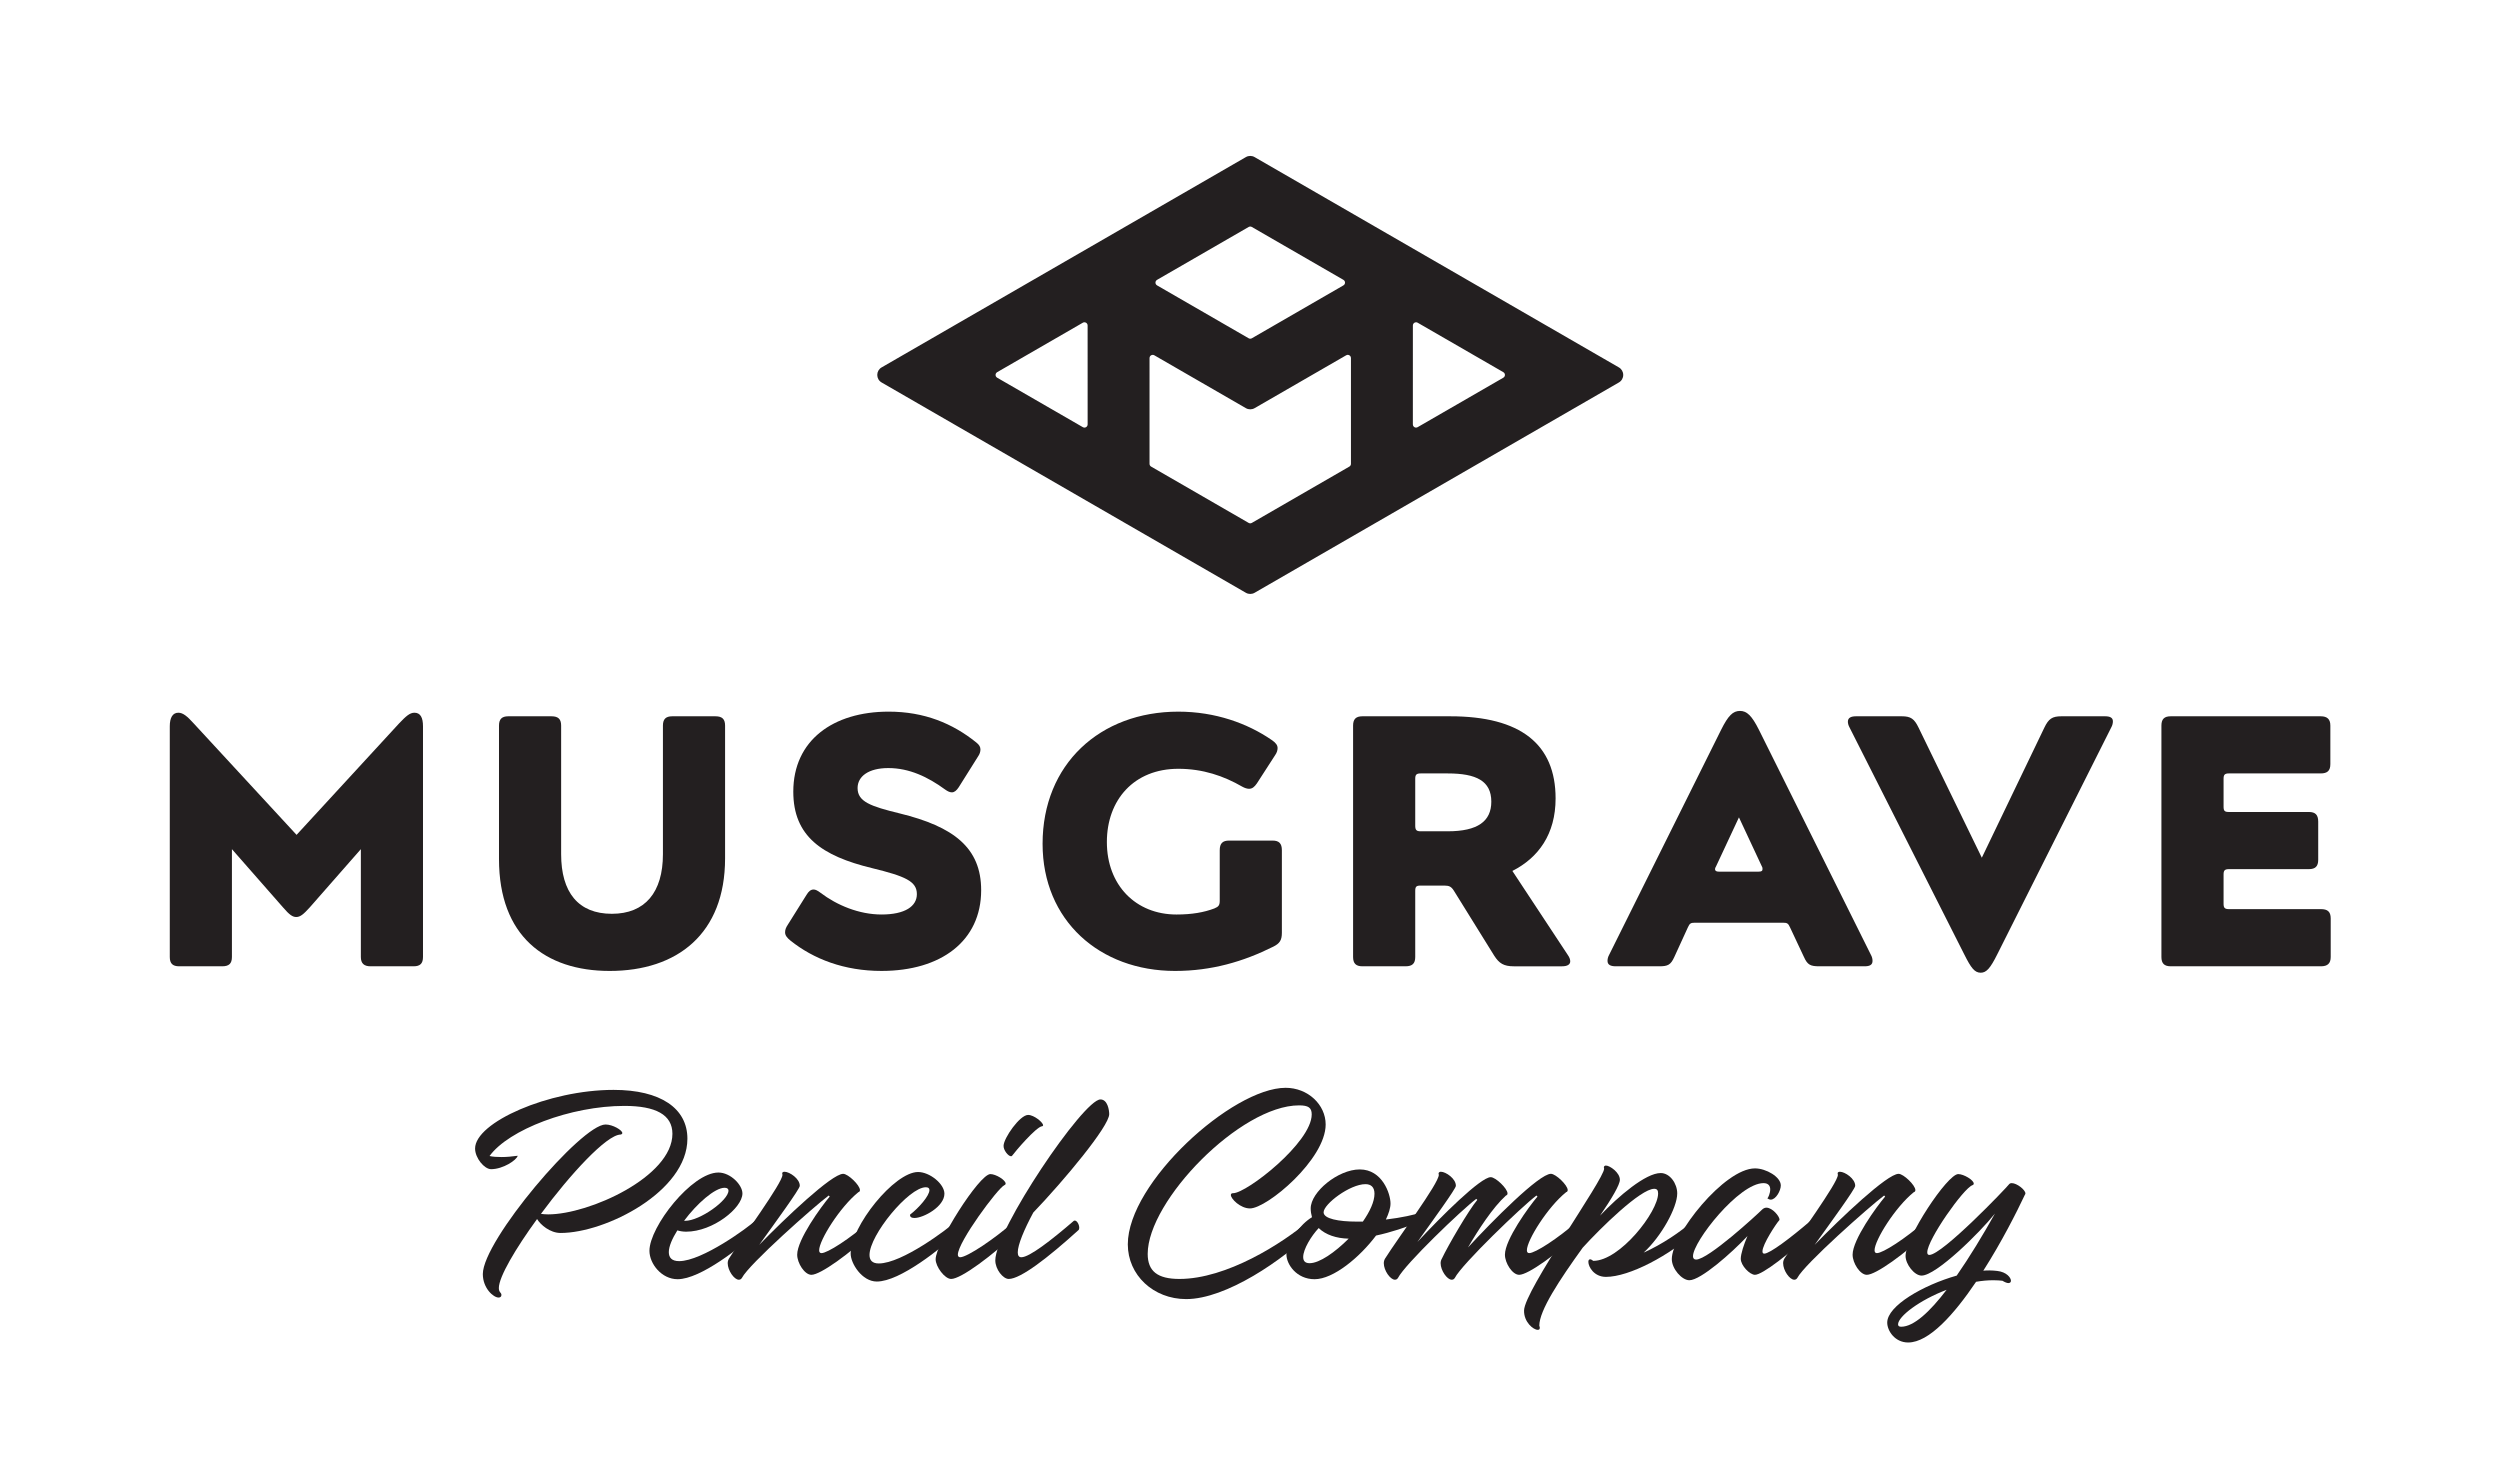 <?xml version="1.0" encoding="iso-8859-1"?>
<!-- Generator: Adobe Illustrator 21.1.0, SVG Export Plug-In . SVG Version: 6.00 Build 0)  -->
<svg version="1.1" id="Layer_2_copy" xmlns="http://www.w3.org/2000/svg" xmlns:xlink="http://www.w3.org/1999/xlink" x="0px"
	 y="0px" viewBox="0 0 493.904 291.792" style="enable-background:new 0 0 493.904 291.792;" xml:space="preserve">
<g>
	<g>
		<path style="fill:#231F20;" d="M135.804,224.962c0,10.41-16.126,18.626-25.056,18.626c-2.092,0-3.98-1.633-4.643-2.755
			c-4.236,5.817-7.553,11.431-7.553,13.625c0,0.918,0.51,0.868,0.51,1.378c0,0.357-0.255,0.51-0.561,0.51
			c-1.02,0-3.113-1.837-3.113-4.643c0-6.634,19.493-29.546,24.239-29.546c1.429,0,3.317,1.123,3.317,1.684
			c0,0.153-0.102,0.255-0.357,0.306c-2.755,0.051-9.951,7.858-15.717,15.666c0.408,0.051,0.868,0.102,1.429,0.102
			c8.113,0,24.545-7.45,24.545-15.921c0-3.776-3.317-5.511-9.491-5.511c-10.614,0-22.861,4.695-26.637,9.9
			c0.612,0.153,1.48,0.204,2.398,0.204c0.969,0,2.041-0.102,3.164-0.255c-0.204,0.868-2.909,2.653-5.256,2.653
			c-1.327,0-3.164-2.194-3.164-4.082c0-5.154,14.544-11.584,27.352-11.584C130.548,215.317,135.804,218.991,135.804,224.962z"/>
		<path style="fill:#231F20;" d="M150.247,242.567c0,0.153-0.051,0.306-0.102,0.408c-3.776,3.419-11.737,9.747-16.279,9.747
			c-3.164,0-5.562-3.062-5.562-5.613c0-4.745,8.369-15.462,13.625-15.462c2.398,0,4.746,2.45,4.746,4.133
			c0,2.858-5.818,7.553-11.124,7.553c-0.613,0-1.225-0.102-1.735-0.255c-1.021,1.633-1.684,3.164-1.684,4.287
			c0,1.072,0.561,1.786,2.041,1.786c4.542,0,13.676-6.685,15.003-7.961c0.102-0.051,0.153-0.051,0.204-0.051
			C149.838,241.138,150.247,241.955,150.247,242.567z M135.142,241.189h0.204c2.908,0,8.573-4.031,8.573-5.971
			c0-0.306-0.204-0.561-0.765-0.561C141.214,234.657,137.642,237.821,135.142,241.189z"/>
		<path style="fill:#231F20;" d="M173.006,242.567c0,0.153-0.051,0.306-0.102,0.408c-5.154,4.797-10.819,8.879-12.604,8.879
			c-1.327,0-2.807-2.296-2.807-3.981c0-2.96,4.695-9.44,6.43-11.481l-0.204-0.204c-2.858,2.143-15.768,13.574-17.146,16.279
			c-0.153,0.255-0.358,0.357-0.613,0.357c-0.918,0-2.194-1.837-2.194-3.266c0-0.357,0.102-0.663,0.255-0.919
			c2.603-4.133,10.563-14.952,10.563-16.533c0-0.102-0.051-0.204-0.051-0.306c0-0.204,0.204-0.306,0.459-0.306
			c0.97,0,3.062,1.378,3.011,2.807c-0.051,0.663-4.746,7.093-8.012,11.635c5.103-5.256,14.339-14.033,16.584-14.033
			c0.97,0,3.317,2.245,3.317,3.215c0,0.204-0.102,0.358-0.306,0.408c-3.623,2.909-7.756,9.491-7.756,11.482
			c0,0.357,0.153,0.561,0.459,0.561c1.174,0,5.562-2.807,9.645-6.379c0.102-0.051,0.153-0.051,0.204-0.051
			C172.546,241.138,173.006,241.904,173.006,242.567z"/>
		<path style="fill:#231F20;" d="M168.056,247.67c0-5.359,8.624-16.126,13.319-16.126c2.296,0,5.205,2.348,5.205,4.287
			c0,2.551-4.133,4.797-5.92,4.797c-0.561,0-0.918-0.204-0.868-0.663c1.735-1.327,3.827-3.725,3.827-4.848
			c0-0.357-0.204-0.561-0.714-0.561c-3.368,0-11.124,9.441-11.124,13.37c0,1.02,0.51,1.684,1.837,1.684
			c4.593,0,13.676-6.838,15.36-8.42c0.102-0.051,0.153-0.051,0.204-0.051c0.459,0,0.868,0.816,0.868,1.429
			c0,0.153-0.051,0.306-0.102,0.408c-4.083,3.726-12.145,10.206-16.738,10.206C170.302,253.181,168.056,249.609,168.056,247.67z"/>
		<path style="fill:#231F20;" d="M184.846,248.793c0-3.164,8.624-16.84,10.818-16.84c1.072,0,3.011,1.174,3.011,1.888
			c0,0.102-0.051,0.204-0.255,0.306c-1.275,0.562-9.185,11.226-9.185,13.727c0,0.306,0.153,0.51,0.459,0.51
			c1.378,0,6.94-3.725,10.819-7.195c0.102-0.051,0.153-0.051,0.204-0.051c0.408,0,0.868,0.765,0.868,1.429
			c0,0.153-0.051,0.306-0.102,0.408c-5.511,5.154-11.634,9.696-13.574,9.696C186.632,252.671,184.846,250.222,184.846,248.793z
			 M206.074,222.309c0,0.102-0.102,0.204-0.255,0.204c-1.173,0.204-5.154,4.848-5.868,5.818c-0.051,0.051-0.102,0.102-0.204,0.102
			c-0.562,0-1.531-1.225-1.48-2.092c0.051-1.531,3.215-6.073,4.848-6.073C204.288,220.267,206.074,221.747,206.074,222.309z"/>
		<path style="fill:#231F20;" d="M196.634,248.997c0-6.022,17.401-31.791,20.769-31.791c1.429,0,1.735,2.143,1.735,2.908
			c0,2.398-8.981,13.166-15.003,19.443c-1.837,3.419-3.062,6.379-3.062,7.858c0,0.613,0.204,0.97,0.714,0.97
			c1.582,0,5.92-3.368,10.359-7.195c0.102-0.051,0.153-0.051,0.204-0.051c0.408,0,0.868,0.765,0.868,1.429
			c0,0.153-0.051,0.306-0.102,0.408c-6.021,5.461-11.481,9.696-13.829,9.696C198.164,252.671,196.634,250.783,196.634,248.997z"/>
		<path style="fill:#231F20;" d="M222.812,245.833c0-12.196,20.667-30.924,31.179-30.924c4.388,0,7.909,3.317,7.909,7.246
			c0,6.889-11.584,16.585-14.952,16.585c-1.888,0-3.776-1.888-3.776-2.654c0-0.255,0.153-0.357,0.46-0.357
			c2.653,0,15.513-10.002,15.513-15.564c0-1.327-0.663-1.786-2.5-1.786c-11.584,0-29.904,18.83-29.904,29.342
			c0,3.419,1.939,4.95,6.277,4.95c9.287,0,20.31-6.991,25.566-11.482c0.102-0.051,0.153-0.051,0.204-0.051
			c0.408,0,0.868,0.765,0.868,1.429c0,0.153-0.051,0.306-0.102,0.408c-6.124,6.022-17.35,13.676-25.209,13.676
			C227.864,256.651,222.812,251.905,222.812,245.833z"/>
		<path style="fill:#231F20;" d="M281.038,240.373c0,0.408-0.102,0.765-0.51,0.969c-2.705,1.123-5.817,2.143-8.675,2.756
			c-3.215,4.286-8.42,8.624-12.145,8.624c-3.572,0-5.562-2.96-5.562-4.899c0-2.398,2.806-6.021,5.052-7.348
			c-0.153-0.562-0.255-1.123-0.255-1.735c0-3.266,5.409-7.706,9.696-7.706c4.439,0,6.073,4.797,6.073,6.736
			c0,0.868-0.358,1.99-0.919,3.164c3.062-0.358,5.817-0.97,6.838-1.378C280.833,239.506,281.038,239.965,281.038,240.373z
			 M266.443,244.71c-2.45-0.051-4.542-0.765-5.92-2.092c-1.48,1.582-3.062,4.185-3.062,5.716c0,0.765,0.357,1.225,1.276,1.225
			C260.677,249.558,263.738,247.415,266.443,244.71z M261.493,239.506c0,1.275,2.96,1.837,6.532,1.837h1.225
			c1.378-1.99,2.296-3.929,2.296-5.511c0-1.327-0.714-1.888-1.786-1.888C266.698,233.943,261.493,237.873,261.493,239.506z"/>
		<path style="fill:#231F20;" d="M312.829,242.567c0,0.153-0.051,0.306-0.102,0.408c-5.154,4.797-10.818,8.879-12.604,8.879
			c-1.327,0-2.806-2.296-2.806-3.981c0-2.96,4.695-9.44,6.43-11.481l-0.204-0.204c-2.858,2.143-14.748,13.574-16.125,16.279
			c-0.153,0.255-0.358,0.357-0.613,0.357c-0.918,0-2.194-1.837-2.194-3.266c0-0.357,0.102-0.663,0.255-0.919
			c1.174-2.5,5.307-9.594,6.991-11.584l-0.204-0.204c-2.858,2.143-14.084,12.911-15.462,15.615
			c-0.153,0.255-0.357,0.357-0.612,0.357c-0.919,0-2.194-1.837-2.194-3.266c0-0.357,0.102-0.663,0.255-0.919
			c2.603-4.133,10.614-14.849,10.614-16.533c0-0.102-0.051-0.153-0.051-0.256c0-0.204,0.204-0.357,0.459-0.357
			c0.97,0,3.011,1.378,2.96,2.807c-0.051,0.612-4.388,6.583-7.603,11.073c4.745-5.103,12.502-12.808,14.492-12.808
			c0.97,0,3.317,2.245,3.317,3.215c0,0.204-0.102,0.358-0.306,0.408c-2.603,2.348-5.511,6.838-7.501,10.257
			c4.745-5.154,14.033-14.543,16.38-14.543c0.97,0,3.317,2.245,3.317,3.215c0,0.204-0.102,0.358-0.306,0.408
			c-3.624,2.909-7.757,9.491-7.757,11.482c0,0.357,0.153,0.561,0.46,0.561c1.173,0,5.562-2.807,9.644-6.379
			c0.102-0.051,0.153-0.051,0.204-0.051C312.37,241.138,312.829,241.904,312.829,242.567z"/>
		<path style="fill:#231F20;" d="M335.538,242.567c0,0.153-0.051,0.306-0.102,0.408c-5.562,5.103-13.574,9.288-18.167,9.288
			c-2.348,0-3.47-1.99-3.47-2.96c0-0.306,0.102-0.51,0.357-0.51c0.153,0,0.358,0.102,0.613,0.306
			c5.256,0,12.809-9.696,12.809-13.319c0-0.612-0.204-0.918-0.765-0.918c-2.705,0-10.614,7.756-14.135,11.635
			c-4.593,6.378-8.573,12.4-8.573,15.411c0.051,0.153,0.102,0.306,0.102,0.408c0,0.306-0.153,0.408-0.408,0.408
			c-0.868,0-2.755-1.531-2.705-3.827c0.051-3.929,15.82-25.923,15.82-28.016c0-0.051-0.051-0.153-0.051-0.255
			c0-0.204,0.153-0.357,0.408-0.357c0.765,0,2.755,1.377,2.755,2.807c0,0.969-1.582,3.674-3.929,7.093
			c3.674-3.878,9.032-8.42,11.992-8.42c1.837,0,3.266,2.093,3.266,4.031c0,2.807-3.164,8.522-6.634,11.686
			c3.572-1.582,7.349-4.133,9.747-6.277c0.102-0.051,0.153-0.051,0.204-0.051C335.079,241.138,335.538,241.904,335.538,242.567z"/>
		<path style="fill:#231F20;" d="M358.757,242.567c0,0.153-0.051,0.306-0.102,0.408c-5.103,4.695-10.462,8.879-11.941,8.879
			c-1.021,0-2.807-1.837-2.807-3.164c0-0.97,0.613-2.858,1.327-4.49c-3.112,3.317-9.236,8.726-11.481,8.726
			c-1.48,0-3.47-2.245-3.47-4.185c0-4.797,10.359-17.911,16.432-17.911c2.194,0,5.103,1.684,5.103,3.368
			c0,1.02-0.97,2.807-1.991,2.807c-0.204,0-0.459-0.102-0.663-0.255c0.153-0.102,0.562-0.97,0.562-1.786
			c0-0.613-0.306-1.225-1.327-1.225c-4.848,0-13.931,11.533-13.931,14.441c0,0.408,0.204,0.663,0.613,0.663
			c2.398,0,11.992-8.828,13.013-9.848c0.255-0.255,0.561-0.408,0.867-0.408c1.225,0,2.603,1.735,2.603,2.348
			c0,0.102-0.051,0.153-0.102,0.204c-0.561,0.612-3.266,4.695-3.266,6.072c0,0.306,0.102,0.46,0.358,0.46
			c1.072,0,5.154-3.062,9.134-6.481c0.102-0.051,0.153-0.051,0.204-0.051C358.298,241.138,358.757,241.904,358.757,242.567z"/>
		<path style="fill:#231F20;" d="M381.516,242.567c0,0.153-0.051,0.306-0.102,0.408c-5.154,4.797-10.818,8.879-12.604,8.879
			c-1.327,0-2.807-2.296-2.807-3.981c0-2.96,4.695-9.44,6.43-11.481l-0.204-0.204c-2.858,2.143-15.768,13.574-17.146,16.279
			c-0.153,0.255-0.357,0.357-0.612,0.357c-0.919,0-2.194-1.837-2.194-3.266c0-0.357,0.102-0.663,0.255-0.919
			c2.603-4.133,10.563-14.952,10.563-16.533c0-0.102-0.051-0.204-0.051-0.306c0-0.204,0.204-0.306,0.459-0.306
			c0.97,0,3.062,1.378,3.01,2.807c-0.051,0.663-4.745,7.093-8.011,11.635c5.103-5.256,14.339-14.033,16.584-14.033
			c0.97,0,3.317,2.245,3.317,3.215c0,0.204-0.102,0.358-0.306,0.408c-3.623,2.909-7.756,9.491-7.756,11.482
			c0,0.357,0.153,0.561,0.459,0.561c1.174,0,5.562-2.807,9.644-6.379c0.102-0.051,0.153-0.051,0.204-0.051
			C381.057,241.138,381.516,241.904,381.516,242.567z"/>
		<path style="fill:#231F20;" d="M400.04,236.035c-1.582,3.368-4.593,9.338-8.216,15.003c0.408-0.051,0.816-0.051,1.225-0.051
			c0.561,0,1.072,0.051,1.531,0.102c1.837,0.204,2.705,1.327,2.705,1.939c0,0.255-0.153,0.459-0.51,0.459
			c-0.255,0-0.663-0.153-1.173-0.459c-0.408-0.051-1.072-0.102-1.786-0.102c-1.122,0-2.245,0.102-3.419,0.306
			c-4.338,6.43-9.288,11.992-13.421,11.992c-2.653,0-4.133-2.348-4.133-3.929c0-3.317,7.093-7.399,13.727-9.288
			c2.551-3.674,5.154-7.961,7.552-12.247c-2.96,3.725-11.584,12.247-14.492,12.247c-1.429,0-3.164-2.245-3.164-3.878
			c0-3.674,8.267-16.177,10.41-16.177c1.072,0,3.062,1.174,3.062,1.888c0,0.153-0.102,0.255-0.255,0.306
			c-1.735,0.562-8.93,10.767-8.93,13.268c0,0.358,0.153,0.51,0.408,0.51c2.551,0,15.207-13.216,15.819-14.033
			c0.102-0.102,0.255-0.153,0.459-0.153c1.021,0,2.705,1.327,2.705,2.041C400.142,235.882,400.092,235.984,400.04,236.035z
			 M384.578,254.814c-5.358,2.041-9.594,5.256-9.594,6.838c0,0.306,0.204,0.459,0.613,0.459
			C378.098,262.111,381.262,259.152,384.578,254.814z"/>
	</g>
</g>
<path style="fill:#231F20;" d="M319.83,72.587l-71.972-41.553c-0.529-0.306-1.187-0.306-1.716,0L174.17,72.587
	c-0.537,0.31-0.857,0.865-0.857,1.486c0,0.62,0.321,1.176,0.857,1.486l71.972,41.553c0.264,0.153,0.561,0.229,0.858,0.229
	s0.594-0.076,0.858-0.229l71.972-41.553c0.537-0.31,0.857-0.865,0.857-1.486C320.687,73.452,320.367,72.897,319.83,72.587z
	 M297.315,74.073c0,0.11-0.031,0.383-0.316,0.547l-16.925,9.771c-0.286,0.166-0.537,0.056-0.632,0.001s-0.316-0.218-0.316-0.548
	l0.004-19.541c0-0.33,0.221-0.492,0.316-0.547c0.058-0.033,0.173-0.087,0.319-0.087c0.094,0,0.201,0.023,0.313,0.087l16.921,9.77
	C297.284,73.69,297.315,73.963,297.315,74.073z M265.409,56.38l-18.095,10.452c-0.197,0.113-0.432,0.113-0.627,0L228.591,56.38
	c-0.285-0.164-0.315-0.436-0.315-0.546s0.031-0.383,0.317-0.548l18.091-10.445c0.098-0.057,0.207-0.085,0.316-0.085
	s0.218,0.028,0.316,0.085l18.091,10.445c0.286,0.165,0.317,0.439,0.317,0.548C265.724,55.944,265.693,56.216,265.409,56.38z
	 M247.858,80.638l18.09-10.445c0.286-0.165,0.537-0.055,0.632,0c0.095,0.054,0.316,0.218,0.316,0.547v20.891
	c0,0.229-0.117,0.433-0.313,0.546l-19.271,11.128c-0.197,0.113-0.431,0.113-0.626,0l-19.27-11.127
	c-0.196-0.114-0.313-0.318-0.313-0.546V70.741c0-0.33,0.221-0.493,0.316-0.547c0.058-0.033,0.174-0.087,0.32-0.087
	c0.094,0,0.2,0.023,0.313,0.087l18.091,10.445C246.672,80.943,247.329,80.943,247.858,80.638z M214.875,83.844
	c0,0.33-0.221,0.493-0.316,0.548s-0.346,0.165-0.632-0.001l-16.925-9.771c-0.286-0.165-0.316-0.437-0.316-0.547
	s0.031-0.383,0.316-0.547l16.921-9.77c0.112-0.065,0.218-0.087,0.313-0.087c0.146,0,0.261,0.054,0.319,0.087
	c0.095,0.055,0.316,0.218,0.316,0.547L214.875,83.844z"/>
<path style="fill:#231F20;" d="M45.819,189.069c0,1.27-0.565,1.834-1.905,1.834h-8.538c-1.27,0-1.834-0.565-1.834-1.834v-45.583
	c0-1.693,0.564-2.681,1.693-2.681c0.917,0,1.764,0.706,3.034,2.117l20.321,22.015l20.251-22.015
	c1.341-1.411,2.117-2.117,3.034-2.117c1.2,0,1.693,0.988,1.693,2.681v45.583c0,1.27-0.564,1.834-1.834,1.834h-8.538
	c-1.27,0-1.905-0.565-1.905-1.834V167.76l-10.09,11.501c-1.27,1.411-1.905,1.905-2.681,1.905c-0.706,0-1.341-0.423-2.611-1.905
	l-10.09-11.501V189.069z"/>
<path style="fill:#231F20;" d="M120.456,191.821c-12.772,0-21.874-6.915-21.874-22.086v-26.39c0-1.27,0.564-1.834,1.834-1.834h8.538
	c1.34,0,1.905,0.565,1.905,1.834v25.401c0,7.551,3.387,11.785,10.02,11.785c6.562,0,10.09-4.234,10.09-11.785v-25.401
	c0-1.27,0.565-1.834,1.835-1.834h8.538c1.34,0,1.905,0.565,1.905,1.834v26.249C143.247,184.482,133.792,191.821,120.456,191.821z"/>
<path style="fill:#231F20;" d="M192.85,146.662c0.635,0.494,0.847,0.917,0.847,1.411c0,0.423-0.141,0.917-0.494,1.411l-3.81,6.067
	c-0.424,0.636-0.847,0.988-1.341,0.988c-0.423,0-0.846-0.212-1.34-0.564c-3.387-2.47-7.056-4.234-11.219-4.234
	c-3.881,0-6.068,1.623-6.068,3.951c0,2.681,2.54,3.598,8.326,5.009c10.655,2.611,16.088,6.774,16.088,15.171
	c0,10.019-7.902,15.947-19.686,15.947c-7.338,0-13.406-2.329-17.993-5.998c-0.706-0.565-1.058-1.059-1.058-1.623
	c0-0.494,0.141-0.917,0.564-1.553l3.669-5.856c0.424-0.706,0.847-1.059,1.411-1.059c0.353,0,0.777,0.212,1.341,0.636
	c3.246,2.469,7.62,4.304,12.065,4.304c4.657,0,6.986-1.623,6.986-4.022c0-2.54-2.258-3.527-8.891-5.15
	c-9.879-2.399-15.523-6.28-15.523-15.1c0-10.161,7.903-15.806,18.839-15.806C182.619,140.593,188.193,142.922,192.85,146.662z"/>
<path style="fill:#231F20;" d="M251.556,187.023c-5.927,2.963-12.207,4.798-19.404,4.798c-14.889,0-26.178-9.949-26.178-25.12
	c0-15.735,11.36-26.107,26.813-26.107c7.338,0,13.689,2.329,18.416,5.574c0.847,0.564,1.2,1.058,1.2,1.623
	c0,0.423-0.141,0.917-0.494,1.411l-3.599,5.574c-0.494,0.706-0.917,1.058-1.553,1.058c-0.352,0-0.846-0.141-1.34-0.423
	c-3.669-2.117-7.762-3.528-12.63-3.528c-8.749,0-14.112,6.139-14.112,14.465c0,8.538,5.716,14.324,13.759,14.324
	c3.034,0,5.433-0.423,7.48-1.2c0.846-0.352,1.058-0.635,1.058-1.552v-9.949c0-1.34,0.565-1.905,1.835-1.905h8.608
	c1.27,0,1.834,0.565,1.834,1.905v16.299C253.249,185.752,252.826,186.387,251.556,187.023z"/>
<path style="fill:#231F20;" d="M279.596,176.015v13.054c0,1.27-0.565,1.834-1.905,1.834h-8.538c-1.27,0-1.835-0.565-1.835-1.834
	v-45.724c0-1.27,0.564-1.834,1.835-1.834h17.358c13.9,0,20.815,5.503,20.815,16.229c0,7.055-3.387,11.713-8.538,14.324
	l10.937,16.581c0.353,0.494,0.494,0.918,0.494,1.271c0,0.635-0.564,0.988-1.623,0.988h-9.526c-1.976,0-2.893-0.565-3.881-2.117
	l-7.973-12.842c-0.494-0.775-0.917-0.987-1.835-0.987h-4.728C279.807,174.957,279.596,175.168,279.596,176.015z M279.596,153.859
	v9.243c0,0.846,0.212,1.129,1.058,1.129h5.363c5.927,0,8.609-1.976,8.609-5.857c0-4.092-2.964-5.574-8.609-5.574h-5.363
	C279.807,152.8,279.596,153.083,279.596,153.859z"/>
<path style="fill:#231F20;" d="M352.299,182.295H334.8c-0.776,0-0.988,0.141-1.34,0.917l-2.681,5.857
	c-0.706,1.552-1.27,1.834-2.963,1.834h-8.609c-0.988,0-1.623-0.282-1.623-1.059c0-0.352,0.071-0.775,0.353-1.27l22.085-44.383
	c1.411-2.822,2.329-3.739,3.74-3.739c1.34,0,2.329,0.917,3.74,3.739l22.085,44.383c0.282,0.494,0.353,0.917,0.353,1.27
	c0,0.777-0.564,1.059-1.553,1.059h-8.961c-1.764,0-2.329-0.282-3.034-1.834l-2.752-5.857
	C353.287,182.435,353.075,182.295,352.299,182.295z M348.206,171.711c0-0.142,0-0.353-0.141-0.565l-4.516-9.667l-4.516,9.667
	c-0.141,0.212-0.212,0.423-0.212,0.565c0,0.352,0.282,0.493,0.776,0.493h7.832C347.995,172.204,348.206,172.063,348.206,171.711z"/>
<path style="fill:#231F20;" d="M403.878,143.768c0.847-1.764,1.553-2.258,3.387-2.258h8.609c0.988,0,1.552,0.282,1.552,0.988
	c0,0.352-0.07,0.775-0.353,1.27l-22.508,44.806c-1.341,2.681-2.117,3.598-3.246,3.598c-1.2,0-1.905-0.917-3.246-3.598l-22.65-44.806
	c-0.282-0.494-0.353-0.917-0.353-1.2c0-0.775,0.635-1.058,1.623-1.058h9.032c1.764,0,2.47,0.494,3.317,2.258l12.489,25.684
	L403.878,143.768z"/>
<path style="fill:#231F20;" d="M460.459,181.448v7.62c0,1.27-0.635,1.834-1.905,1.834h-29.706c-1.27,0-1.835-0.565-1.835-1.834
	v-45.724c0-1.27,0.564-1.834,1.835-1.834h29.636c1.27,0,1.905,0.565,1.905,1.834v7.62c0,1.34-0.635,1.834-1.905,1.834H440.35
	c-0.847,0-1.058,0.282-1.058,1.059v5.503c0,0.846,0.212,1.058,1.058,1.058h15.806c1.27,0,1.834,0.565,1.834,1.905v7.551
	c0,1.27-0.564,1.834-1.834,1.834H440.35c-0.847,0-1.058,0.281-1.058,1.058v5.786c0,0.777,0.212,1.058,1.058,1.058h18.205
	C459.824,179.613,460.459,180.107,460.459,181.448z"/>
</svg>
